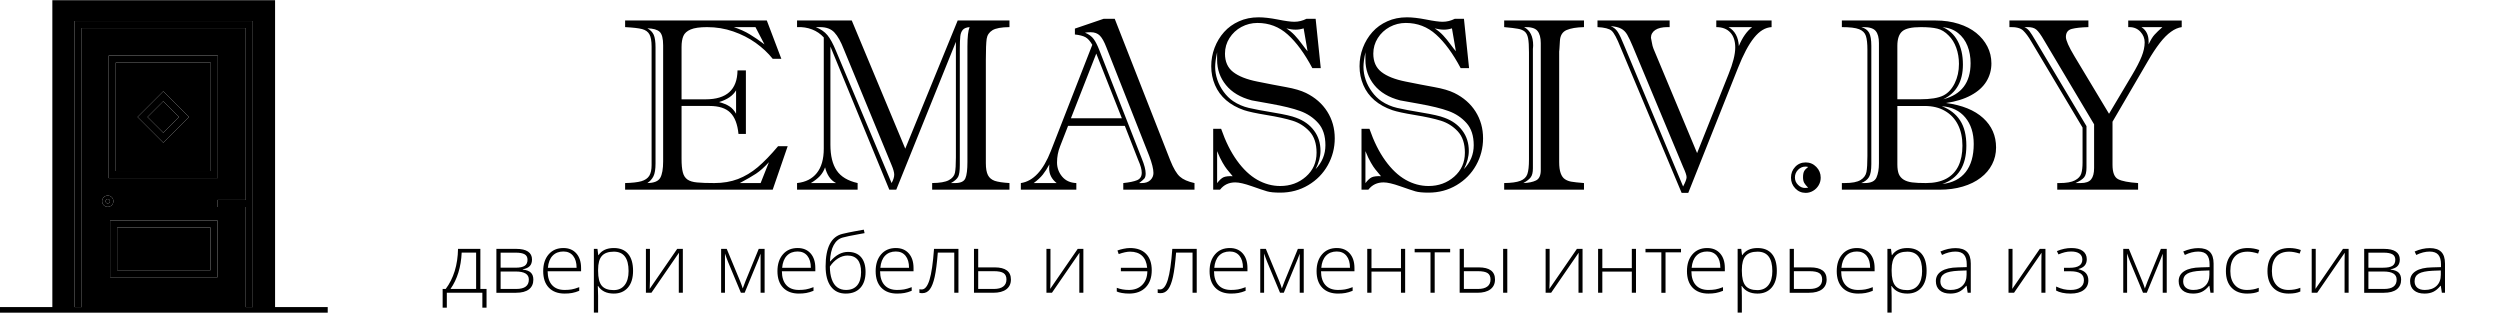 
<svg xmlns="http://www.w3.org/2000/svg" xml:space="preserve" width="2079px" height="260px" version="1.1" style="shape-rendering:geometricPrecision; text-rendering:geometricPrecision; image-rendering:optimizeQuality; fill-rule:evenodd; clip-rule:evenodd"
viewBox="0 0 2079 259.88"
 xmlns:xlink="http://www.w3.org/1999/xlink">

 <g >

  <g id="_2629440696896">
   <path class="fil0" d="M180.89 230.53l-89.33 0 0 -47.25 89.33 0 0 47.25zm-112.94 -207.25l0 231.99 -5.86 0 0 -237.84 148.14 0 0 237.84 -5.86 0 0 -83.19 -23.35 0 0 -5.85 23.35 0 0 -142.95 -136.42 0zm-24.42 -23.2l0 255.19 -43.77 0 0 4.68 43.77 0 92.61 0 136.39 0 0 -4.68 -43.78 0 0 -255.19 -185.22 0zm137.62 147.92l-90.76 0 0 -101.8 90.76 0 0 101.8zm-86.85 19.27c0,2.59 -2.1,4.68 -4.69,4.68 -2.6,0 -4.7,-2.09 -4.7,-4.68 0,-2.59 2.1,-4.69 4.7,-4.69 2.59,0 4.69,2.1 4.69,4.69z"/>
   <path class="fil0" d="M96.25 142.15l79.04 0 0 -90.1 -79.04 0 0 90.1zm39.52 -23.57l-21.39 -21.35 17.25 -17.21 4.14 -4.14 21.39 21.35 -21.39 21.35z"/>
   <polygon class="fil0" points="122.67,97.23 135.77,110.31 148.87,97.23 135.77,84.16 "/>
   <polygon class="fil0" points="175.03,189.13 97.42,189.13 97.42,224.68 175.03,224.68 "/>
   <path class="fil1" d="M90.39 148l90.76 0 0 -101.8 -90.76 0 0 101.8zm84.9 -5.85l-79.04 0 0 -90.1 79.04 0 0 90.1z"/>
   <path class="fil1" d="M114.38 97.23l21.39 21.35 21.39 -21.35 -21.39 -21.35 -4.14 4.14 -17.25 17.21zm21.39 13.08l-13.1 -13.08 13.1 -13.07 13.1 13.07 -13.1 13.08z"/>
   <path class="fil1" d="M180.89 183.28l-89.33 0 0 47.25 89.33 0 0 -47.25zm-83.47 5.85l77.61 0 0 35.55 -77.61 0 0 -35.55z"/>
   <path class="fil1" d="M89.61 171.95c2.59,0 4.69,-2.09 4.69,-4.68 0,-2.59 -2.1,-4.69 -4.69,-4.69 -2.6,0 -4.7,2.1 -4.7,4.69 0,2.59 2.1,4.68 4.7,4.68zm0 -2.86c-1.01,0 -1.83,-0.82 -1.83,-1.82 0,-1.01 0.82,-1.82 1.83,-1.82 1.01,0 1.82,0.81 1.82,1.82 0,1 -0.81,1.82 -1.82,1.82z"/>
   <path class="fil0" d="M89.61 169.09c1.01,0 1.82,-0.82 1.82,-1.82 0,-1.01 -0.81,-1.82 -1.82,-1.82 -1.01,0 -1.83,0.81 -1.83,1.82 0,1 0.82,1.82 1.83,1.82z"/>
   <polygon class="fil1" points="181.02,166.23 181.02,172.08 204.37,172.08 204.37,255.27 210.23,255.27 210.23,17.43 62.09,17.43 62.09,255.27 67.95,255.27 67.95,23.28 204.37,23.28 204.37,166.23 "/>
  </g>
  <path class="fil2" d="M404.61 255.77l-3.48 0 0 -12.37 -29.55 0 0 12.37 -3.48 0 0 -15.54 2.56 0c3.22,-4.27 5.71,-9.23 7.47,-14.87 1.74,-5.65 2.66,-11.81 2.76,-18.47l18.58 0 0 33.34 5.14 0 0 15.54zm-8.67 -15.54l0 -30.25 -12 0c-0.57,12.11 -3.67,22.2 -9.31,30.25l21.31 0zm46.48 -24.52c0,2.31 -0.6,4.12 -1.8,5.43 -1.22,1.32 -3.18,2.24 -5.91,2.75l0 0.23c3.11,0.33 5.35,1.18 6.73,2.53 1.4,1.35 2.09,3.29 2.09,5.82 0,3.51 -1.23,6.2 -3.68,8.1 -2.46,1.89 -6.03,2.83 -10.75,2.83l-16.3 0 0 -36.51 16.38 0c4.4,0 7.7,0.75 9.92,2.25 2.22,1.5 3.32,3.69 3.32,6.57zm-2.63 16.7c0,-4.46 -3.63,-6.68 -10.89,-6.68l-12.58 0 0 14.5 13.07 0c6.94,0 10.4,-2.61 10.4,-7.82zm-1.1 -16.44c0,-2.13 -0.8,-3.65 -2.41,-4.56 -1.61,-0.9 -4.03,-1.36 -7.25,-1.36l-12.71 0 0 12.51 12.28 0c3.61,0 6.19,-0.53 7.75,-1.58 1.56,-1.05 2.34,-2.73 2.34,-5.01zm30.87 28.11c-5.61,0 -9.99,-1.64 -13.13,-4.9 -3.14,-3.27 -4.7,-7.85 -4.7,-13.74 0,-5.82 1.52,-10.49 4.55,-13.98 3.03,-3.51 7.11,-5.26 12.25,-5.26 4.54,0 8.13,1.49 10.76,4.48 2.63,2.98 3.94,7.03 3.94,12.17l0 2.67 -27.81 0c0.04,5.04 1.28,8.89 3.72,11.55 2.42,2.66 5.9,3.99 10.42,3.99 2.21,0 4.13,-0.15 5.8,-0.44 1.68,-0.28 3.79,-0.91 6.34,-1.88l0 3.03c-2.18,0.89 -4.19,1.5 -6.03,1.82 -1.84,0.33 -3.88,0.49 -6.11,0.49zm-1.03 -35c-3.72,0 -6.7,1.16 -8.96,3.49 -2.24,2.33 -3.56,5.68 -3.94,10.06l23.87 0c0,-4.25 -0.97,-7.56 -2.91,-9.96 -1.94,-2.39 -4.63,-3.59 -8.06,-3.59zm41.85 35c-5.94,0 -10.27,-2.11 -12.99,-6.31l-0.25 0 0.1 2.82c0.1,1.65 0.15,3.46 0.15,5.43l0 13.88 -3.52 0 0 -53.01 2.98 0 0.68 5.22 0.21 0c2.65,-3.94 6.88,-5.91 12.71,-5.91 5.2,0 9.18,1.61 11.9,4.86 2.74,3.23 4.11,7.94 4.11,14.11 0,6.01 -1.44,10.66 -4.31,13.96 -2.89,3.3 -6.8,4.95 -11.77,4.95zm-0.07 -2.89c3.95,0 7,-1.38 9.17,-4.17 2.17,-2.78 3.25,-6.68 3.25,-11.67 0,-10.75 -4.1,-16.13 -12.28,-16.13 -4.49,0 -7.8,1.17 -9.9,3.52 -2.11,2.34 -3.16,6.17 -3.16,11.46l0 1.08c0,5.72 1,9.8 3.03,12.25 2.02,2.44 5.32,3.66 9.89,3.66zm30.19 -34.3l0 26.4 -0.22 6.89 22.89 -33.29 4.69 0 0 36.51 -3.37 0 0 -26.24 0.14 -7.05 -22.9 33.29 -4.58 0 0 -36.51 3.35 0zm77.16 32.94l2.21 -5.88 11.11 -27.06 4.88 0 0 36.51 -3.35 0 0 -32.48c-0.52,1.41 -1.07,2.85 -1.65,4.33 -0.58,1.48 -4.45,10.85 -11.6,28.15l-3.12 0 -10.69 -25.66c-0.45,-1.03 -0.88,-2.12 -1.26,-3.27 -0.39,-1.13 -0.83,-2.37 -1.3,-3.69l0 32.62 -3.2 0 0 -36.51 4.65 0 11.15 26.87c0.89,2.16 1.6,4.19 2.17,6.07zm46.7 4.25c-5.61,0 -9.98,-1.64 -13.12,-4.9 -3.14,-3.27 -4.71,-7.85 -4.71,-13.74 0,-5.82 1.52,-10.49 4.55,-13.98 3.03,-3.51 7.11,-5.26 12.25,-5.26 4.55,0 8.13,1.49 10.77,4.48 2.63,2.98 3.93,7.03 3.93,12.17l0 2.67 -27.81 0c0.05,5.04 1.28,8.89 3.72,11.55 2.42,2.66 5.9,3.99 10.42,3.99 2.21,0 4.14,-0.15 5.81,-0.44 1.67,-0.28 3.78,-0.91 6.34,-1.88l0 3.03c-2.19,0.89 -4.2,1.5 -6.04,1.82 -1.84,0.33 -3.88,0.49 -6.11,0.49zm-1.03 -35c-3.72,0 -6.7,1.16 -8.95,3.49 -2.25,2.33 -3.57,5.68 -3.94,10.06l23.86 0c0,-4.25 -0.97,-7.56 -2.91,-9.96 -1.94,-2.39 -4.63,-3.59 -8.06,-3.59zm23.25 12.4c0,-15.84 4.72,-24.88 14.17,-27.09 3.3,-0.79 6.48,-1.45 9.52,-2 3.05,-0.54 5.74,-1.03 8.07,-1.46l0.65 2.89 -4.26 0.77c-7.03,1.26 -11.67,2.22 -13.91,2.89 -3.2,0.87 -5.7,2.96 -7.51,6.28 -1.81,3.31 -2.85,7.85 -3.11,13.59l0.22 0c2.52,-2.84 4.99,-4.87 7.38,-6.09 2.39,-1.22 4.85,-1.83 7.38,-1.83 4.73,0 8.35,1.44 10.86,4.33 2.51,2.89 3.76,6.99 3.76,12.32 0,5.67 -1.44,10.08 -4.33,13.25 -2.88,3.17 -6.94,4.75 -12.17,4.75 -5.31,0 -9.41,-1.96 -12.33,-5.88 -2.93,-3.92 -4.39,-9.48 -4.39,-16.72zm17 19.58c4.05,0 7.14,-1.27 9.29,-3.83 2.13,-2.56 3.21,-6.22 3.21,-11.01 0,-4.54 -0.96,-7.98 -2.86,-10.29 -1.91,-2.32 -4.71,-3.48 -8.4,-3.48 -2.74,0 -5.39,0.82 -7.97,2.43 -2.56,1.63 -4.81,3.88 -6.72,6.74 0,4 0.53,7.52 1.57,10.55 1.06,3.01 2.6,5.26 4.61,6.71 2.01,1.46 4.44,2.18 7.27,2.18zm42.45 3.02c-5.62,0 -9.99,-1.64 -13.13,-4.9 -3.14,-3.27 -4.7,-7.85 -4.7,-13.74 0,-5.82 1.51,-10.49 4.54,-13.98 3.03,-3.51 7.12,-5.26 12.26,-5.26 4.54,0 8.13,1.49 10.76,4.48 2.63,2.98 3.94,7.03 3.94,12.17l0 2.67 -27.82 0c0.05,5.04 1.29,8.89 3.72,11.55 2.43,2.66 5.91,3.99 10.43,3.99 2.2,0 4.13,-0.15 5.8,-0.44 1.67,-0.28 3.78,-0.91 6.34,-1.88l0 3.03c-2.18,0.89 -4.19,1.5 -6.04,1.82 -1.84,0.33 -3.87,0.49 -6.1,0.49zm-1.03 -35c-3.72,0 -6.71,1.16 -8.96,3.49 -2.24,2.33 -3.56,5.68 -3.94,10.06l23.86 0c0,-4.25 -0.97,-7.56 -2.9,-9.96 -1.94,-2.39 -4.63,-3.59 -8.06,-3.59zm52.05 34.32l-3.48 0 0 -33.42 -13.68 0c-0.7,8.85 -1.58,15.6 -2.61,20.24 -1.03,4.65 -2.35,8.06 -3.97,10.24 -1.63,2.19 -3.72,3.28 -6.3,3.28 -0.93,0 -1.74,-0.09 -2.42,-0.26l0 -3.04c0.45,0.14 1.08,0.21 1.92,0.21 2.68,0 4.83,-2.68 6.48,-8.02 1.64,-5.34 2.89,-13.92 3.75,-25.74l20.31 0 0 36.51zm16.43 -21.11l13.62 0c9.06,0 13.59,3.37 13.59,10.09 0,3.48 -1.26,6.18 -3.79,8.12 -2.53,1.93 -6.17,2.9 -10.91,2.9l-16.02 0 0 -36.51 3.51 0 0 15.4zm0 3.16l0 14.78 13.08 0c3.36,0 5.94,-0.67 7.72,-2.01 1.8,-1.35 2.69,-3.3 2.69,-5.89 0,-2.42 -0.8,-4.18 -2.38,-5.25 -1.59,-1.09 -4.33,-1.63 -8.25,-1.63l-12.86 0zm60.09 -18.56l0 26.4 -0.21 6.89 22.89 -33.29 4.69 0 0 36.51 -3.37 0 0 -26.24 0.14 -7.05 -22.9 33.29 -4.58 0 0 -36.51 3.34 0zm65.44 37.19c-2.17,0 -4.19,-0.17 -6.06,-0.5 -1.88,-0.33 -3.28,-0.75 -4.23,-1.22l0 -3.08c3.01,1.18 6.36,1.78 10.09,1.78 4.62,0 8.33,-1.4 11.1,-4.21 2.77,-2.81 4.18,-6.58 4.23,-11.33l-22.01 0 0 -2.89 21.86 0c-0.4,-4.4 -1.82,-7.73 -4.24,-10 -2.42,-2.27 -5.76,-3.41 -9.99,-3.41 -2.51,0 -5.66,0.68 -9.44,2.02l-1.03 -2.99c1.32,-0.52 2.98,-0.99 4.97,-1.41 1.99,-0.42 3.79,-0.64 5.43,-0.64 5.77,0 10.23,1.61 13.38,4.83 3.15,3.22 4.73,7.78 4.73,13.67 0,6.02 -1.69,10.77 -5.03,14.21 -3.35,3.45 -7.93,5.17 -13.76,5.17zm56.19 -0.68l-3.48 0 0 -33.42 -13.68 0c-0.7,8.85 -1.58,15.6 -2.61,20.24 -1.03,4.65 -2.35,8.06 -3.97,10.24 -1.63,2.19 -3.72,3.28 -6.31,3.28 -0.92,0 -1.73,-0.09 -2.41,-0.26l0 -3.04c0.45,0.14 1.08,0.21 1.92,0.21 2.68,0 4.83,-2.68 6.48,-8.02 1.64,-5.34 2.89,-13.92 3.75,-25.74l20.31 0 0 36.51zm28.52 0.68c-5.61,0 -9.99,-1.64 -13.13,-4.9 -3.14,-3.27 -4.7,-7.85 -4.7,-13.74 0,-5.82 1.51,-10.49 4.54,-13.98 3.03,-3.51 7.12,-5.26 12.26,-5.26 4.54,0 8.13,1.49 10.76,4.48 2.63,2.98 3.94,7.03 3.94,12.17l0 2.67 -27.82 0c0.05,5.04 1.29,8.89 3.72,11.55 2.43,2.66 5.91,3.99 10.43,3.99 2.2,0 4.13,-0.15 5.8,-0.44 1.67,-0.28 3.78,-0.91 6.34,-1.88l0 3.03c-2.18,0.89 -4.19,1.5 -6.03,1.82 -1.85,0.33 -3.88,0.49 -6.11,0.49zm-1.03 -35c-3.72,0 -6.71,1.16 -8.96,3.49 -2.24,2.33 -3.56,5.68 -3.94,10.06l23.87 0c0,-4.25 -0.97,-7.56 -2.91,-9.96 -1.94,-2.39 -4.63,-3.59 -8.06,-3.59zm43.31 30.75l2.21 -5.88 11.11 -27.06 4.88 0 0 36.51 -3.35 0 0 -32.48c-0.52,1.41 -1.07,2.85 -1.65,4.33 -0.58,1.48 -4.45,10.85 -11.6,28.15l-3.12 0 -10.69 -25.66c-0.45,-1.03 -0.88,-2.12 -1.26,-3.27 -0.39,-1.13 -0.83,-2.37 -1.3,-3.69l0 32.62 -3.2 0 0 -36.51 4.65 0 11.15 26.87c0.89,2.16 1.6,4.19 2.17,6.07zm46.7 4.25c-5.61,0 -9.98,-1.64 -13.12,-4.9 -3.14,-3.27 -4.71,-7.85 -4.71,-13.74 0,-5.82 1.52,-10.49 4.55,-13.98 3.03,-3.51 7.11,-5.26 12.25,-5.26 4.55,0 8.13,1.49 10.76,4.48 2.63,2.98 3.94,7.03 3.94,12.17l0 2.67 -27.81 0c0.05,5.04 1.28,8.89 3.72,11.55 2.42,2.66 5.9,3.99 10.42,3.99 2.21,0 4.14,-0.15 5.81,-0.44 1.67,-0.28 3.78,-0.91 6.34,-1.88l0 3.03c-2.19,0.89 -4.2,1.5 -6.04,1.82 -1.84,0.33 -3.88,0.49 -6.11,0.49zm-1.03 -35c-3.72,0 -6.7,1.16 -8.95,3.49 -2.25,2.33 -3.57,5.68 -3.94,10.06l23.86 0c0,-4.25 -0.97,-7.56 -2.91,-9.96 -1.94,-2.39 -4.63,-3.59 -8.06,-3.59zm28.86 -2.19l0 16.02 24.52 0 0 -16.02 3.48 0 0 36.51 -3.48 0 0 -17.61 -24.52 0 0 17.61 -3.52 0 0 -36.51 3.52 0zm65.42 2.88l-12.86 0 0 33.63 -3.48 0 0 -33.63 -13.18 0 0 -2.88 29.52 0 0 2.88zm11.42 12.52l12.28 0c9.06,0 13.6,3.37 13.6,10.09 0,3.48 -1.26,6.18 -3.8,8.12 -2.53,1.93 -6.17,2.9 -10.89,2.9l-14.71 0 0 -36.51 3.52 0 0 15.4zm0 3.16l0 14.78 11.75 0c3.34,0 5.91,-0.66 7.7,-1.98 1.8,-1.32 2.7,-3.29 2.7,-5.92 0,-2.42 -0.8,-4.18 -2.38,-5.25 -1.58,-1.09 -4.33,-1.63 -8.23,-1.63l-11.54 0zm36.1 17.95l-3.47 0 0 -36.51 3.47 0 0 36.51zm35.21 -36.51l0 26.4 -0.22 6.89 22.9 -33.29 4.69 0 0 36.51 -3.37 0 0 -26.24 0.13 -7.05 -22.89 33.29 -4.58 0 0 -36.51 3.34 0zm43.82 0l0 16.02 24.52 0 0 -16.02 3.47 0 0 36.51 -3.47 0 0 -17.61 -24.52 0 0 17.61 -3.52 0 0 -36.51 3.52 0zm65.42 2.88l-12.86 0 0 33.63 -3.48 0 0 -33.63 -13.19 0 0 -2.88 29.53 0 0 2.88zm22.78 34.31c-5.61,0 -9.98,-1.64 -13.12,-4.9 -3.14,-3.27 -4.7,-7.85 -4.7,-13.74 0,-5.82 1.51,-10.49 4.54,-13.98 3.03,-3.51 7.12,-5.26 12.25,-5.26 4.55,0 8.14,1.49 10.77,4.48 2.63,2.98 3.94,7.03 3.94,12.17l0 2.67 -27.82 0c0.05,5.04 1.29,8.89 3.72,11.55 2.43,2.66 5.9,3.99 10.42,3.99 2.21,0 4.14,-0.15 5.81,-0.44 1.67,-0.28 3.78,-0.91 6.34,-1.88l0 3.03c-2.18,0.89 -4.19,1.5 -6.04,1.82 -1.84,0.33 -3.88,0.49 -6.11,0.49zm-1.03 -35c-3.72,0 -6.7,1.16 -8.95,3.49 -2.24,2.33 -3.57,5.68 -3.94,10.06l23.86 0c0,-4.25 -0.97,-7.56 -2.91,-9.96 -1.93,-2.39 -4.63,-3.59 -8.06,-3.59zm41.85 35c-5.94,0 -10.26,-2.11 -12.99,-6.31l-0.24 0 0.1 2.82c0.09,1.65 0.14,3.46 0.14,5.43l0 13.88 -3.51 0 0 -53.01 2.98 0 0.68 5.22 0.2 0c2.66,-3.94 6.89,-5.91 12.72,-5.91 5.2,0 9.17,1.61 11.9,4.86 2.74,3.23 4.11,7.94 4.11,14.11 0,6.01 -1.45,10.66 -4.32,13.96 -2.88,3.3 -6.8,4.95 -11.77,4.95zm-0.07 -2.89c3.95,0 7.01,-1.38 9.18,-4.17 2.17,-2.78 3.25,-6.68 3.25,-11.67 0,-10.75 -4.1,-16.13 -12.28,-16.13 -4.5,0 -7.81,1.17 -9.91,3.52 -2.1,2.34 -3.16,6.17 -3.16,11.46l0 1.08c0,5.72 1.01,9.8 3.03,12.25 2.03,2.44 5.32,3.66 9.89,3.66zm30.36 -18.9l13.61 0c9.07,0 13.6,3.37 13.6,10.09 0,3.48 -1.26,6.18 -3.79,8.12 -2.54,1.93 -6.17,2.9 -10.91,2.9l-16.02 0 0 -36.51 3.51 0 0 15.4zm0 3.16l0 14.78 13.08 0c3.36,0 5.94,-0.67 7.72,-2.01 1.79,-1.35 2.69,-3.3 2.69,-5.89 0,-2.42 -0.8,-4.18 -2.39,-5.25 -1.59,-1.09 -4.32,-1.63 -8.24,-1.63l-12.86 0zm53.45 18.63c-5.61,0 -9.99,-1.64 -13.12,-4.9 -3.14,-3.27 -4.71,-7.85 -4.71,-13.74 0,-5.82 1.52,-10.49 4.55,-13.98 3.03,-3.51 7.11,-5.26 12.25,-5.26 4.55,0 8.13,1.49 10.76,4.48 2.63,2.98 3.94,7.03 3.94,12.17l0 2.67 -27.81 0c0.05,5.04 1.28,8.89 3.72,11.55 2.42,2.66 5.9,3.99 10.42,3.99 2.21,0 4.13,-0.15 5.81,-0.44 1.67,-0.28 3.78,-0.91 6.33,-1.88l0 3.03c-2.18,0.89 -4.19,1.5 -6.03,1.82 -1.84,0.33 -3.88,0.49 -6.11,0.49zm-1.03 -35c-3.72,0 -6.7,1.16 -8.96,3.49 -2.24,2.33 -3.56,5.68 -3.93,10.06l23.86 0c0,-4.25 -0.97,-7.56 -2.91,-9.96 -1.94,-2.39 -4.63,-3.59 -8.06,-3.59zm41.85 35c-5.94,0 -10.27,-2.11 -12.99,-6.31l-0.24 0 0.09 2.82c0.1,1.65 0.15,3.46 0.15,5.43l0 13.88 -3.52 0 0 -53.01 2.98 0 0.68 5.22 0.21 0c2.65,-3.94 6.88,-5.91 12.71,-5.91 5.2,0 9.18,1.61 11.91,4.86 2.73,3.23 4.1,7.94 4.1,14.11 0,6.01 -1.44,10.66 -4.31,13.96 -2.89,3.3 -6.8,4.95 -11.77,4.95zm-0.07 -2.89c3.95,0 7,-1.38 9.17,-4.17 2.17,-2.78 3.25,-6.68 3.25,-11.67 0,-10.75 -4.1,-16.13 -12.28,-16.13 -4.49,0 -7.8,1.17 -9.9,3.52 -2.11,2.34 -3.16,6.17 -3.16,11.46l0 1.08c0,5.72 1,9.8 3.03,12.25 2.02,2.44 5.32,3.66 9.89,3.66zm50.3 2.21l-0.89 -5.78 -0.29 0c-1.94,2.36 -3.94,4.02 -5.99,5 -2.05,0.97 -4.47,1.46 -7.26,1.46 -3.79,0 -6.74,-0.91 -8.85,-2.75 -2.11,-1.84 -3.16,-4.37 -3.16,-7.63 0,-3.56 1.58,-6.32 4.72,-8.3 3.14,-1.97 7.67,-3.01 13.62,-3.11l7.34 -0.21 0 -2.42c0,-3.47 -0.74,-6.08 -2.23,-7.86 -1.49,-1.76 -3.9,-2.65 -7.21,-2.65 -3.57,0 -7.28,0.94 -11.12,2.82l-1.31 -2.89c4.24,-1.87 8.42,-2.81 12.57,-2.81 4.24,0 7.4,1.04 9.5,3.11 2.09,2.09 3.15,5.33 3.15,9.74l0 24.28 -2.59 0zm-14.22 -2.34c4.12,0 7.38,-1.11 9.75,-3.35 2.38,-2.22 3.58,-5.32 3.58,-9.28l0 -3.6 -6.75 0.26c-5.43,0.26 -9.3,1.06 -11.6,2.41 -2.31,1.35 -3.47,3.47 -3.47,6.34 0,2.28 0.74,4.05 2.22,5.32 1.48,1.27 3.58,1.9 6.27,1.9zm51.53 -34.17l0 26.4 -0.22 6.89 22.9 -33.29 4.69 0 0 36.51 -3.37 0 0 -26.24 0.13 -7.05 -22.89 33.29 -4.58 0 0 -36.51 3.34 0zm47.57 15.74c6.99,0 10.48,-2.28 10.48,-6.84 0,-2.18 -0.8,-3.84 -2.42,-4.99 -1.61,-1.14 -3.9,-1.72 -6.88,-1.72 -1.89,0 -3.66,0.21 -5.28,0.62 -1.64,0.42 -3.4,1.02 -5.27,1.8l-1.3 -2.75c4.12,-1.71 8.12,-2.55 12,-2.55 4.2,0 7.4,0.82 9.58,2.48 2.17,1.65 3.26,3.95 3.26,6.88 0,4.22 -2.29,6.91 -6.88,8.08l0 0.21c2.86,0.66 4.94,1.78 6.24,3.33 1.31,1.56 1.95,3.55 1.95,5.97 0,3.39 -1.31,6.06 -3.91,8.01 -2.62,1.95 -6.25,2.92 -10.89,2.92 -2.51,0 -4.8,-0.23 -6.87,-0.68 -2.06,-0.46 -3.78,-1.08 -5.13,-1.84l0 -3.32c2.44,1.1 4.55,1.84 6.32,2.23 1.78,0.39 3.67,0.59 5.68,0.59 3.51,0 6.23,-0.7 8.18,-2.1 1.95,-1.41 2.94,-3.4 2.94,-6 0,-2.54 -0.94,-4.42 -2.82,-5.63 -1.86,-1.2 -4.66,-1.81 -8.41,-1.81l-5.35 0 0 -2.89 4.78 0zm62.48 17.2l2.21 -5.88 11.11 -27.06 4.87 0 0 36.51 -3.34 0 0 -32.48c-0.52,1.41 -1.07,2.85 -1.65,4.33 -0.58,1.48 -4.45,10.85 -11.6,28.15l-3.12 0 -10.69 -25.66c-0.45,-1.03 -0.88,-2.12 -1.27,-3.27 -0.38,-1.13 -0.82,-2.37 -1.29,-3.69l0 32.62 -3.2 0 0 -36.51 4.65 0 11.15 26.87c0.89,2.16 1.6,4.19 2.17,6.07zm54.55 3.57l-0.88 -5.78 -0.29 0c-1.94,2.36 -3.94,4.02 -5.99,5 -2.05,0.97 -4.47,1.46 -7.26,1.46 -3.79,0 -6.74,-0.91 -8.85,-2.75 -2.11,-1.84 -3.16,-4.37 -3.16,-7.63 0,-3.56 1.58,-6.32 4.71,-8.3 3.14,-1.97 7.68,-3.01 13.63,-3.11l7.34 -0.21 0 -2.42c0,-3.47 -0.74,-6.08 -2.23,-7.86 -1.49,-1.76 -3.9,-2.65 -7.21,-2.65 -3.57,0 -7.28,0.94 -11.12,2.82l-1.31 -2.89c4.24,-1.87 8.42,-2.81 12.57,-2.81 4.24,0 7.4,1.04 9.5,3.11 2.09,2.09 3.15,5.33 3.15,9.74l0 24.28 -2.6 0zm-14.21 -2.34c4.12,0 7.38,-1.11 9.75,-3.35 2.38,-2.22 3.58,-5.32 3.58,-9.28l0 -3.6 -6.75 0.26c-5.43,0.26 -9.3,1.06 -11.6,2.41 -2.31,1.35 -3.47,3.47 -3.47,6.34 0,2.28 0.74,4.05 2.22,5.32 1.48,1.27 3.58,1.9 6.27,1.9zm44.7 3.02c-5.52,0 -9.83,-1.65 -12.96,-4.94 -3.13,-3.28 -4.68,-7.88 -4.68,-13.76 0,-6.05 1.61,-10.76 4.86,-14.13 3.24,-3.37 7.69,-5.05 13.31,-5.05 3.34,0 6.53,0.55 9.59,1.65l-0.96 2.95c-3.33,-1.05 -6.24,-1.58 -8.7,-1.58 -4.73,0 -8.32,1.39 -10.75,4.15 -2.44,2.76 -3.66,6.74 -3.66,11.94 0,4.92 1.22,8.78 3.66,11.56 2.43,2.79 5.84,4.19 10.23,4.19 3.5,0 6.75,-0.6 9.75,-1.78l0 3.08c-2.46,1.15 -5.69,1.72 -9.69,1.72zm34.55 0c-5.51,0 -9.83,-1.65 -12.96,-4.94 -3.12,-3.28 -4.67,-7.88 -4.67,-13.76 0,-6.05 1.61,-10.76 4.86,-14.13 3.23,-3.37 7.68,-5.05 13.3,-5.05 3.35,0 6.54,0.55 9.59,1.65l-0.96 2.95c-3.33,-1.05 -6.24,-1.58 -8.7,-1.58 -4.73,0 -8.31,1.39 -10.75,4.15 -2.43,2.76 -3.66,6.74 -3.66,11.94 0,4.92 1.23,8.78 3.66,11.56 2.44,2.79 5.84,4.19 10.23,4.19 3.5,0 6.75,-0.6 9.76,-1.78l0 3.08c-2.46,1.15 -5.7,1.72 -9.7,1.72zm22.5 -37.19l0 26.4 -0.22 6.89 22.89 -33.29 4.69 0 0 36.51 -3.37 0 0 -26.24 0.14 -7.05 -22.9 33.29 -4.58 0 0 -36.51 3.35 0zm69.92 8.82c0,2.31 -0.61,4.12 -1.81,5.43 -1.21,1.32 -3.17,2.24 -5.9,2.75l0 0.23c3.1,0.33 5.34,1.18 6.73,2.53 1.39,1.35 2.08,3.29 2.08,5.82 0,3.51 -1.22,6.2 -3.67,8.1 -2.46,1.89 -6.04,2.83 -10.75,2.83l-16.3 0 0 -36.51 16.37 0c4.4,0 7.71,0.75 9.93,2.25 2.21,1.5 3.32,3.69 3.32,6.57zm-2.63 16.7c0,-4.46 -3.64,-6.68 -10.9,-6.68l-12.58 0 0 14.5 13.08 0c6.93,0 10.4,-2.61 10.4,-7.82zm-1.11 -16.44c0,-2.13 -0.8,-3.65 -2.41,-4.56 -1.61,-0.9 -4.02,-1.36 -7.24,-1.36l-12.72 0 0 12.51 12.29 0c3.6,0 6.18,-0.53 7.75,-1.58 1.56,-1.05 2.33,-2.73 2.33,-5.01zm38.73 27.43l-0.89 -5.78 -0.29 0c-1.94,2.36 -3.94,4.02 -5.99,5 -2.04,0.97 -4.47,1.46 -7.26,1.46 -3.79,0 -6.73,-0.91 -8.84,-2.75 -2.11,-1.84 -3.17,-4.37 -3.17,-7.63 0,-3.56 1.58,-6.32 4.72,-8.3 3.14,-1.97 7.67,-3.01 13.62,-3.11l7.35 -0.21 0 -2.42c0,-3.47 -0.74,-6.08 -2.23,-7.86 -1.49,-1.76 -3.91,-2.65 -7.22,-2.65 -3.57,0 -7.28,0.94 -11.12,2.82l-1.31 -2.89c4.24,-1.87 8.42,-2.81 12.57,-2.81 4.24,0 7.4,1.04 9.5,3.11 2.1,2.09 3.15,5.33 3.15,9.74l0 24.28 -2.59 0zm-14.22 -2.34c4.12,0 7.38,-1.11 9.76,-3.35 2.37,-2.22 3.57,-5.32 3.57,-9.28l0 -3.6 -6.75 0.26c-5.43,0.26 -9.29,1.06 -11.6,2.41 -2.31,1.35 -3.46,3.47 -3.46,6.34 0,2.28 0.74,4.05 2.22,5.32 1.47,1.27 3.57,1.9 6.26,1.9z"/>
  <path class="fil3" d="M566.78 88.05l0 43.87c0,4.86 0.34,8.64 1.06,11.33 0.68,2.69 1.97,4.66 3.84,5.99 1.84,1.29 4.53,2.11 8,2.42 3.51,0.34 8.27,0.51 14.33,0.51 7.32,0 13.85,-1.13 19.67,-3.34 5.82,-2.25 11.3,-5.51 16.47,-9.87 5.14,-4.36 10.79,-10.18 16.88,-17.42l8 0 -12.45 36.14 -122.73 0 0 -5.51c5.88,-0.14 10.41,-0.65 13.51,-1.53 3.06,-0.92 5.27,-2.42 6.57,-4.5 1.29,-2.11 1.94,-5.07 1.94,-8.91l0 -98.6c0,-4.63 -0.62,-8.04 -1.81,-10.15 -1.19,-2.14 -3.2,-3.57 -6.05,-4.35 -2.86,-0.75 -7.59,-1.3 -14.16,-1.64l0 -5.51 117.83 0 12.08 31.86 -7.18 0c-3.88,-4.87 -8.58,-9.26 -14.13,-13.24 -5.55,-3.95 -11.77,-7.12 -18.65,-9.5 -6.87,-2.41 -14.12,-3.61 -21.78,-3.61 -6.06,0 -10.62,0.65 -13.65,1.94 -3.06,1.3 -5.1,3.1 -6.09,5.45 -0.99,2.31 -1.5,5.38 -1.5,9.16l0 43.49 20.01 0c17.5,0 26.31,-8 26.52,-24.03l6.97 0 0 52.79 -6.16 0c-0.81,-8.13 -3.09,-14.02 -6.84,-17.7 -3.74,-3.71 -9.49,-5.54 -17.19,-5.54l-23.31 0zm65.76 64.12l6.9 -17.36c-3.94,4.25 -7.48,7.42 -10.68,9.53 -3.2,2.11 -7.69,4.7 -13.55,7.83l17.33 0zm-20.42 -57.66l0 -19.47c-2.59,4.46 -7.32,7.7 -14.16,9.77 3.64,0.99 6.53,2.18 8.68,3.58 2.11,1.36 3.94,3.43 5.48,6.12zm16.13 -72.02l-18.04 0c5,1.67 9.43,3.65 13.27,5.99 3.85,2.32 7.93,5.11 12.25,8.38l-7.48 -14.37zm-83.11 16.95l0 96.39c0,4.83 -0.58,8.41 -1.71,10.65 -1.12,2.25 -2.79,4.16 -5.07,5.69 5.52,-0.07 9.05,-1.5 10.69,-4.33 1.6,-2.82 2.42,-7.42 2.42,-13.71l0 -96.49c0,-5.65 -0.96,-9.39 -2.86,-11.2 -1.94,-1.84 -5.35,-2.82 -10.25,-2.96 2.45,1.33 4.22,3.13 5.24,5.34 1.02,2.22 1.54,5.76 1.54,10.62zm207.68 84.14l43.59 -106.6 43.06 0 0 5.51c-6.71,0.07 -11.44,0.92 -14.16,2.59 -2.72,1.67 -4.32,4.05 -4.8,7.18 -0.44,3.13 -0.68,8.89 -0.68,17.26l0 86.11c0,4.39 0.58,7.69 1.74,9.97 1.15,2.24 3.06,3.81 5.65,4.73 2.58,0.88 6.67,1.5 12.25,1.84l0 5.51 -64.29 0 0 -5.51c6.36,-0.07 10.99,-0.85 13.85,-2.39 2.86,-1.53 4.56,-3.57 5.1,-6.12 0.51,-2.59 0.79,-6.81 0.79,-12.73l0 -96.18 -49.59 122.93 -5.79 0 -48.97 -119.02 0 81.62c0,9.15 1.73,16.33 5.24,21.47 3.47,5.14 9.29,8.61 17.39,10.42l0 5.51 -50.37 0 0 -5.51c7.11,-0.75 12.59,-3.51 16.44,-8.34 3.84,-4.8 5.78,-11.57 5.78,-20.25l0 -92.51c-2.72,-2.99 -5.99,-5.21 -9.77,-6.67 -3.77,-1.46 -7.96,-2.11 -12.45,-1.91l0 -5.51 45.5 0 44.49 106.6zm51.69 11.06l0 -96.18c0,-7.87 0.62,-13.18 1.81,-15.97 -2.66,0.21 -4.53,0.96 -5.65,2.25 -1.13,1.29 -1.84,3.1 -2.08,5.38 -0.27,2.28 -0.41,5.95 -0.41,11.03l0 96.08c0,4.76 -0.47,8.03 -1.43,9.8 -0.98,1.77 -2.92,3.47 -5.92,5.14l3.47 0c4.56,0 7.39,-1.33 8.51,-3.95 1.13,-2.62 1.7,-7.15 1.7,-13.58zm-122.45 -112.15l-3.68 0c4.08,1.6 7.32,3.82 9.67,6.64 2.35,2.83 4.76,7.22 7.21,13.21l46.19 109.83c1.46,-2.66 2.18,-4.97 2.18,-6.98 0,-1.87 -0.72,-4.53 -2.18,-7.96l-39.72 -96.29c-2.45,-6.33 -5.04,-10.96 -7.8,-13.95 -2.75,-3 -6.7,-4.5 -11.87,-4.5zm-7.76 129.68l20.96 0c-2.38,-1.26 -4.32,-3 -5.82,-5.24 -1.46,-2.22 -2.58,-4.84 -3.3,-7.83 -0.95,2.72 -2.38,5.14 -4.32,7.25 -1.98,2.07 -4.49,4.01 -7.52,5.82zm272.27 -19.06l-11.16 -28.52 -47.2 0 -6.61 16.95c-1.73,4.32 -2.58,8.81 -2.58,13.47 0,4.46 1.42,8.38 4.25,11.78 2.82,3.37 6.74,5.17 11.81,5.38l0 5.51 -46.15 0 0 -5.51c10.31,-1.53 18.62,-10.42 24.95,-26.65l34.47 -88.32c-1.8,-3.13 -3.71,-5.24 -5.68,-6.33 -2.01,-1.09 -4.94,-1.84 -8.78,-2.25l0 -4.9 23.96 -8.17 9.15 0 46.19 117.76c2.65,6.64 5.34,11.17 8,13.51 2.65,2.39 6.7,4.16 12.15,5.35l0 5.51 -59.22 0 0 -5.51c5.1,-0.55 8.95,-1.33 11.5,-2.39 2.55,-1.08 3.85,-3.13 3.85,-6.19 0,-2.66 -0.96,-6.16 -2.9,-10.48zm-55.98 -34.85l42.34 0 -21.27 -53.78 -21.07 53.78zm65.04 31.17l-35.6 -90.22c-1.74,-4.53 -3.54,-7.77 -5.38,-9.64 -1.87,-1.9 -4.42,-2.85 -7.69,-2.85 -1.94,0 -3.51,0.13 -4.7,0.4 3.2,1.26 5.62,3.03 7.25,5.28 1.63,2.28 3.17,5.31 4.63,9.09l35.33 90.22c2.18,5.31 3.26,9.5 3.26,12.49 0,1.91 -0.37,3.3 -1.08,4.19 -0.72,0.85 -2.18,2.11 -4.36,3.78l2.18 0c3.13,0 5.51,-0.82 7.21,-2.49 1.7,-1.67 2.52,-3.64 2.52,-5.89 0,-3.26 -1.19,-8.06 -3.57,-14.36zm-96.01 22.74l19.09 0c-4.15,-3.27 -6.23,-7.35 -6.23,-12.26 0,-1.39 0.07,-2.51 0.21,-3.3 -1.81,3.34 -3.61,6.16 -5.45,8.48 -1.84,2.31 -4.36,4.69 -7.62,7.08zm149.27 -45.1l6.61 0c3.64,10.48 8.03,19.3 13.2,26.45 5.14,7.14 10.76,12.45 16.85,15.92 6.09,3.44 12.45,5.18 19.09,5.18 8.31,0 15.42,-2.59 21.34,-7.76 5.92,-5.21 8.88,-11.85 8.88,-19.95 0,-7.59 -1.97,-13.47 -5.88,-17.7 -3.92,-4.22 -8.61,-7.18 -14.06,-8.88 -5.45,-1.7 -12.63,-3.27 -21.54,-4.73 -8.89,-1.46 -15.22,-2.82 -18.93,-4.08 -5.78,-2.01 -10.72,-4.73 -14.8,-8.24 -4.05,-3.51 -7.15,-7.69 -9.23,-12.56 -2.11,-4.9 -3.16,-10.14 -3.16,-15.72 0,-5.31 0.92,-10.42 2.79,-15.35 1.87,-4.9 4.49,-9.26 7.9,-13.07 3.37,-3.78 7.52,-6.77 12.42,-8.95 4.87,-2.21 10.31,-3.3 16.3,-3.3 4.32,0 9.63,0.61 15.93,1.83 6.26,1.26 10.86,1.88 13.72,1.88 3.57,0 6.97,-0.86 10.17,-2.49l7.59 0 4.26 41.05 -6.98 0c-6.5,-12.22 -13.34,-21.55 -20.49,-27.95 -7.11,-6.43 -15.52,-9.63 -25.15,-9.63 -4.8,0 -9.26,1.13 -13.38,3.34 -4.12,2.24 -7.42,5.31 -9.9,9.22 -2.49,3.92 -3.75,8.24 -3.75,12.97 0,6.64 2.25,11.74 6.78,15.25 4.52,3.54 11.23,6.19 20.08,7.96 8.88,1.8 16.84,3.34 23.86,4.6 7.01,1.25 12.55,2.89 16.67,4.9 7.56,3.71 13.45,8.84 17.63,15.41 4.19,6.61 6.27,14.03 6.27,22.33 0,7.96 -1.94,15.42 -5.79,22.33 -3.85,6.91 -9.26,12.42 -16.24,16.57 -6.97,4.15 -14.77,6.23 -23.34,6.23 -4.84,0 -8.51,-0.37 -10.96,-1.09 -2.45,-0.71 -6.67,-2.14 -12.66,-4.25 -5.99,-2.11 -10.55,-3.17 -13.75,-3.17 -5.31,0 -9.53,2.01 -12.66,6.06l-5.69 0 0 -50.61zm78.49 -64.53l-3.27 -19.02c-2.21,0.71 -4.39,1.08 -6.6,1.08 -2.39,0 -4.97,-0.37 -7.76,-1.08 2.65,1.73 4.97,3.64 6.97,5.78 1.98,2.11 4.09,4.66 6.27,7.66 2.21,2.99 3.67,4.87 4.39,5.58zm-75.22 83.08l0 26.61c1.94,-2.55 3.71,-4.15 5.34,-4.9 1.64,-0.71 4.19,-1.02 7.59,-0.88 -2.21,-2.59 -3.81,-4.53 -4.76,-5.75 -0.99,-1.23 -2.18,-3.03 -3.61,-5.48 -1.43,-2.42 -2.96,-5.62 -4.56,-9.6zm0 -82.26c-1.09,5.03 -1.63,9.12 -1.63,12.25 0,3.54 0.61,7.08 1.8,10.62 1.19,3.57 2.96,6.91 5.28,10.07 2.31,3.17 4.93,5.72 7.86,7.73 3.95,2.65 8.27,4.53 12.96,5.62 4.74,1.12 11.61,2.41 20.7,3.91 9.05,1.5 15.31,2.93 18.79,4.32 6.36,2.32 11.33,5.89 14.87,10.69 3.57,4.76 5.34,10.38 5.34,16.85 0,4.76 -1.36,9.83 -4.05,15.14 5.41,-5.65 8.14,-12.25 8.14,-19.84 0,-7.83 -2.01,-14.02 -6.03,-18.48 -4.01,-4.5 -9.02,-7.83 -14.94,-9.97 -5.96,-2.18 -14.09,-4.16 -24.37,-6 -10.31,-1.83 -15.59,-2.79 -15.86,-2.85 -9.46,-2.45 -16.61,-6.71 -21.51,-12.77 -4.9,-6.02 -7.35,-13 -7.35,-20.93 0,-1.46 0,-2.69 -0.03,-3.67 -0.04,-0.99 -0.04,-1.91 0.03,-2.69zm120.07 63.71l6.61 0c3.64,10.48 8.03,19.3 13.2,26.45 5.14,7.14 10.76,12.45 16.85,15.92 6.09,3.44 12.46,5.18 19.09,5.18 8.31,0 15.42,-2.59 21.34,-7.76 5.93,-5.21 8.89,-11.85 8.89,-19.95 0,-7.59 -1.98,-13.47 -5.89,-17.7 -3.92,-4.22 -8.61,-7.18 -14.06,-8.88 -5.44,-1.7 -12.63,-3.27 -21.54,-4.73 -8.89,-1.46 -15.22,-2.82 -18.93,-4.08 -5.78,-2.01 -10.72,-4.73 -14.8,-8.24 -4.05,-3.51 -7.15,-7.69 -9.22,-12.56 -2.11,-4.9 -3.17,-10.14 -3.17,-15.72 0,-5.31 0.92,-10.42 2.79,-15.35 1.87,-4.9 4.49,-9.26 7.9,-13.07 3.37,-3.78 7.52,-6.77 12.42,-8.95 4.87,-2.21 10.31,-3.3 16.3,-3.3 4.32,0 9.63,0.61 15.93,1.83 6.26,1.26 10.86,1.88 13.72,1.88 3.57,0 6.97,-0.86 10.17,-2.49l7.59 0 4.26 41.05 -6.98 0c-6.5,-12.22 -13.34,-21.55 -20.49,-27.95 -7.11,-6.43 -15.52,-9.63 -25.15,-9.63 -4.8,0 -9.26,1.13 -13.38,3.34 -4.11,2.24 -7.42,5.31 -9.9,9.22 -2.48,3.92 -3.74,8.24 -3.74,12.97 0,6.64 2.24,11.74 6.77,15.25 4.53,3.54 11.23,6.19 20.08,7.96 8.88,1.8 16.85,3.34 23.86,4.6 7.01,1.25 12.56,2.89 16.68,4.9 7.55,3.71 13.44,8.84 17.63,15.41 4.18,6.61 6.26,14.03 6.26,22.33 0,7.96 -1.94,15.42 -5.79,22.33 -3.84,6.91 -9.26,12.42 -16.23,16.57 -6.98,4.15 -14.77,6.23 -23.35,6.23 -4.83,0 -8.51,-0.37 -10.96,-1.09 -2.45,-0.71 -6.67,-2.14 -12.66,-4.25 -5.99,-2.11 -10.55,-3.17 -13.75,-3.17 -5.31,0 -9.53,2.01 -12.66,6.06l-5.69 0 0 -50.61zm78.49 -64.53l-3.27 -19.02c-2.21,0.71 -4.39,1.08 -6.6,1.08 -2.38,0 -4.97,-0.37 -7.76,-1.08 2.65,1.73 4.97,3.64 6.97,5.78 1.98,2.11 4.09,4.66 6.27,7.66 2.21,2.99 3.67,4.87 4.39,5.58zm-75.22 83.08l0 26.61c1.94,-2.55 3.71,-4.15 5.35,-4.9 1.63,-0.71 4.18,-1.02 7.58,-0.88 -2.21,-2.59 -3.81,-4.53 -4.76,-5.75 -0.99,-1.23 -2.18,-3.03 -3.61,-5.48 -1.43,-2.42 -2.96,-5.62 -4.56,-9.6zm0 -82.26c-1.09,5.03 -1.63,9.12 -1.63,12.25 0,3.54 0.61,7.08 1.8,10.62 1.19,3.57 2.96,6.91 5.28,10.07 2.31,3.17 4.93,5.72 7.86,7.73 3.95,2.65 8.27,4.53 12.97,5.62 4.73,1.12 11.6,2.41 20.69,3.91 9.05,1.5 15.32,2.93 18.79,4.32 6.36,2.32 11.33,5.89 14.87,10.69 3.57,4.76 5.34,10.38 5.34,16.85 0,4.76 -1.36,9.83 -4.05,15.14 5.41,-5.65 8.14,-12.25 8.14,-19.84 0,-7.83 -2.01,-14.02 -6.03,-18.48 -4.01,-4.5 -9.02,-7.83 -14.94,-9.97 -5.95,-2.18 -14.09,-4.16 -24.37,-6 -10.31,-1.83 -15.59,-2.79 -15.86,-2.85 -9.46,-2.45 -16.61,-6.71 -21.51,-12.77 -4.9,-6.02 -7.35,-13 -7.35,-20.93 0,-1.46 0,-2.69 -0.03,-3.67 -0.04,-0.99 -0.04,-1.91 0.03,-2.69zm115.38 -26.38l66.37 0 0 5.51c-6.23,0.14 -11.07,0.96 -14.5,2.45 -3.41,1.5 -5.28,4.5 -5.52,9.02 -0.13,2.79 -0.27,5.01 -0.4,6.64 -0.14,1.6 -0.21,2.31 -0.21,2.11l0 91.93c0,3.91 0.41,7.04 1.26,9.36 0.82,2.31 2.01,3.98 3.54,4.97 1.53,1.02 3.27,1.7 5.28,2.04 2,0.37 5.51,0.75 10.55,1.16l0 5.51 -66.37 0 0 -5.51c5.89,-0.07 10.38,-0.68 13.41,-1.84 2.99,-1.16 4.97,-3.03 5.85,-5.58 0.92,-2.56 1.36,-6.64 1.36,-12.22l0 -89c0,-5.31 -0.23,-9.26 -0.75,-11.81 -0.51,-2.55 -1.42,-4.39 -2.82,-5.55 -1.39,-1.12 -3.3,-1.91 -5.65,-2.31 -2.35,-0.45 -6.16,-0.89 -11.4,-1.37l0 -5.51zm23.89 23.66l0 99.27c0,3.37 -0.61,5.89 -1.8,7.46 -1.19,1.6 -3.24,3.2 -6.16,4.8 4.35,-0.14 7.82,-0.85 10.51,-2.15 2.66,-1.29 3.99,-4.15 3.99,-8.51l0 -105.74c0,-4.53 -0.92,-7.93 -2.79,-10.18 -1.88,-2.28 -5.59,-3.3 -11.1,-3.1 5.04,2.66 7.56,7.7 7.56,15.15 0,0.54 -0.04,1.02 -0.07,1.5 -0.04,0.47 -0.07,0.95 -0.14,1.5zm152.51 -23.66l45.98 0 0 5.51c-5.21,0.28 -10.04,3.2 -14.57,8.82 -4.52,5.61 -9.02,14.06 -13.44,25.29l-41.28 103.73 -5.52 0 -50.84 -121.09c-2.93,-7.39 -5.38,-11.95 -7.36,-13.72 -2,-1.73 -5.92,-2.75 -11.77,-3.03l0 -5.51 60 0 0 5.51 -1.67 0c-4.46,0 -7.89,0.79 -10.28,2.39 -2.38,1.6 -3.6,3.81 -3.6,6.6 0,-0.21 0.24,0.92 0.68,3.37 0.41,2.45 0.88,4.32 1.43,5.58l36.28 86.82 26.14 -65.58c3.71,-9.12 5.58,-16.51 5.58,-22.23 0,-5.37 -1.36,-9.56 -4.15,-12.52 -2.76,-2.96 -6.61,-4.43 -11.61,-4.43l0 -5.51zm29.81 5.51l-19.63 0c5.31,3.07 8.17,8.31 8.57,15.76 2.93,-7.11 6.61,-12.35 11.06,-15.76zm-106.39 15.35l48.98 117.19c1.9,-3.61 2.89,-6.16 2.89,-7.7 0,-1.6 -0.99,-4.45 -2.89,-8.57l-41.8 -100.1c-1.8,-4.32 -3.37,-7.62 -4.69,-9.9 -1.33,-2.25 -3,-3.92 -5.07,-5.01 -2.08,-1.12 -4.97,-1.8 -8.68,-2.07 2.45,0.95 4.42,2.55 5.88,4.8 1.47,2.28 3.27,6.05 5.38,11.36zm150.98 97.17c3.44,0 6.36,1.26 8.78,3.75 2.42,2.48 3.64,5.44 3.64,8.91 0,2.32 -0.58,4.46 -1.73,6.37 -1.16,1.94 -2.69,3.47 -4.6,4.59 -1.9,1.13 -3.95,1.7 -6.12,1.7 -3.44,0 -6.37,-1.25 -8.72,-3.74 -2.34,-2.48 -3.54,-5.44 -3.54,-8.92 0,-3.54 1.16,-6.5 3.51,-8.98 2.31,-2.45 5.24,-3.68 8.78,-3.68zm2.01 21.04c-1.53,-1.54 -2.62,-2.86 -3.3,-4.02 -0.65,-1.16 -0.99,-2.72 -0.99,-4.73 0,-2.25 0.34,-3.95 0.99,-5.11 0.68,-1.15 1.77,-2.28 3.3,-3.4 -0.55,-0.2 -1.36,-0.3 -2.42,-0.3 -2.21,0 -4.18,0.88 -5.96,2.62 -1.76,1.77 -2.65,3.91 -2.65,6.39 0,2.39 0.85,4.46 2.59,6.16 1.73,1.74 3.67,2.59 5.82,2.59 1.05,0 1.94,-0.07 2.62,-0.2zm109.32 1.63l-81.31 0 0 -5.51 2.28 0c6.19,0 10.62,-0.85 13.31,-2.56 2.72,-1.66 4.32,-3.91 4.86,-6.67 0.51,-2.75 0.79,-7.18 0.79,-13.3l0 -88.32c0,-5.11 -0.41,-8.96 -1.26,-11.51 -0.82,-2.55 -2.69,-4.42 -5.62,-5.58 -2.93,-1.16 -7.72,-1.74 -14.36,-1.74l0 -5.51 78.04 0c6.91,0 13.24,0.92 19.03,2.76 5.78,1.8 10.65,4.35 14.63,7.55 3.98,3.24 7.11,7.01 9.33,11.34 2.21,4.32 3.33,8.98 3.33,14.05 0,5.45 -1.39,10.45 -4.18,15.01 -2.79,4.56 -7.05,8.38 -12.77,11.47 -5.68,3.1 -12.62,5.24 -20.79,6.43 13.41,1.77 23.69,5.96 30.87,12.5 7.18,6.56 10.75,14.73 10.75,24.5 0,5.04 -1.09,9.7 -3.3,13.99 -2.18,4.29 -5.34,8.03 -9.46,11.16 -4.12,3.17 -9.09,5.62 -14.94,7.35 -5.86,1.74 -12.25,2.59 -19.23,2.59zm-50.48 -21.85l0 -100.06c0,-4.53 -0.88,-7.86 -2.68,-10.04 -1.77,-2.15 -5.08,-3.24 -9.91,-3.24l-2.07 0c3.16,0.92 5.34,2.52 6.53,4.74 1.19,2.21 1.8,5.82 1.8,10.82l0 98.36c0,5.07 -0.64,8.64 -1.94,10.79 -1.29,2.11 -3.43,3.78 -6.39,4.97l2.85 0c5.18,0 8.41,-1.53 9.77,-4.63 1.36,-3.1 2.04,-7.01 2.04,-11.71zm15.32 -53.33l18.65 0c8.95,0 15.52,-1.06 19.71,-3.2 3.88,-1.98 6.97,-5.35 9.32,-10.11 2.35,-4.76 3.54,-10.11 3.54,-16.1 0,-4.8 -0.75,-9.26 -2.24,-13.41 -1.5,-4.15 -3.61,-7.55 -6.33,-10.21 -2.86,-2.99 -5.99,-4.9 -9.4,-5.72 -3.44,-0.85 -8.03,-1.26 -13.82,-1.26 -7.59,0 -12.69,1.16 -15.38,3.51 -2.69,2.31 -4.05,6.33 -4.05,12.05l0 44.45zm0 5.58l0 48.53c0,3.41 0.41,6.06 1.19,8.04 0.82,1.93 2.15,3.5 4.05,4.69 1.87,1.16 4.22,1.91 7.01,2.28 2.79,0.38 6.61,0.55 11.47,0.55 6.84,0 12.49,-1.23 16.99,-3.65 4.49,-2.41 7.82,-5.95 10.07,-10.55 2.21,-4.62 3.34,-10.24 3.34,-16.91 0,-6.71 -1.26,-12.53 -3.78,-17.5 -2.52,-4.93 -6.13,-8.74 -10.83,-11.43 -4.69,-2.72 -10.27,-4.05 -16.77,-4.05l-22.74 0zm36.96 0.2c6.64,2.52 11.71,6.44 15.18,11.75 3.51,5.34 5.24,12.35 5.24,21.03 0,16.61 -6.67,27.26 -20.01,31.92 8.58,-1.02 15.08,-4.35 19.5,-10.04 4.43,-5.68 6.64,-13.44 6.64,-23.28 0,-9.08 -2.35,-16.44 -7.05,-22.05 -4.69,-5.62 -11.19,-8.75 -19.5,-9.33zm1.19 -5.78c15.18,-3.92 22.74,-13.92 22.74,-30.02 0,-5.24 -0.85,-10.04 -2.59,-14.4 -1.73,-4.35 -4.32,-7.89 -7.83,-10.68 -3.47,-2.8 -7.79,-4.43 -12.9,-4.91 5.45,2.25 9.64,6.1 12.56,11.51 2.93,5.41 4.39,11.94 4.39,19.6 0,13.96 -5.44,23.59 -16.37,28.9zm153.84 -60.01l0 -5.51 44.48 0 0 5.51c-2.92,0.41 -5.92,1.67 -8.91,3.85 -3.03,2.14 -6.16,5.28 -9.33,9.39 -3.2,4.16 -6.5,9.13 -9.87,14.98l-29.44 50.44 0 35.87c0,6.37 1.57,10.35 4.7,11.95 3.13,1.6 8.64,2.65 16.57,3.2l0 5.51 -67.22 0 0 -5.51 1.81 0c5.75,0 10.07,-0.75 12.9,-2.25 2.82,-1.5 4.59,-3.4 5.27,-5.72 0.72,-2.35 1.06,-5.37 1.06,-9.19l0 -28.99 -42.48 -71.27c-2.45,-4.26 -4.8,-7.39 -6.98,-9.47 -2.21,-2.07 -5.99,-2.99 -11.36,-2.79l0 -5.51 65.68 0 0 5.51c-5.95,0.14 -10.58,0.65 -13.85,1.5 -3.23,0.85 -4.86,3.1 -4.86,6.67 0,2.79 2.34,8.1 7.07,15.97l28.8 47.92 19.26 -32.37c3.54,-5.92 6.13,-10.99 7.83,-15.21 1.7,-4.23 2.55,-8.17 2.55,-11.81 0,-3.34 -1.19,-6.27 -3.54,-8.82 -2.38,-2.55 -5.41,-3.85 -9.12,-3.85l-1.02 0zm16.95 12.05l0 2.32c1.67,-3.61 3.3,-6.3 4.93,-8.07 1.64,-1.8 3.82,-3.91 6.54,-6.3l-17.43 0c3.99,2.52 5.96,6.54 5.96,12.05zm-45.33 68.79l-41.53 -69.77c-2.65,-4.6 -4.83,-7.59 -6.5,-8.99 -1.63,-1.4 -3.98,-2.08 -6.97,-2.08l-3 0c1.74,0.72 3.2,1.91 4.39,3.51 1.19,1.57 2.79,4.12 4.8,7.56l42.48 71.26 0 34.48c0,3.78 -0.65,6.5 -1.94,8.07 -1.3,1.6 -3.71,3.2 -7.22,4.8l4.29 0c4.22,0 7.11,-1.02 8.75,-3.1 1.63,-2.04 2.45,-5.17 2.45,-9.36l0 -36.38z"/>
 </g>
</svg>
